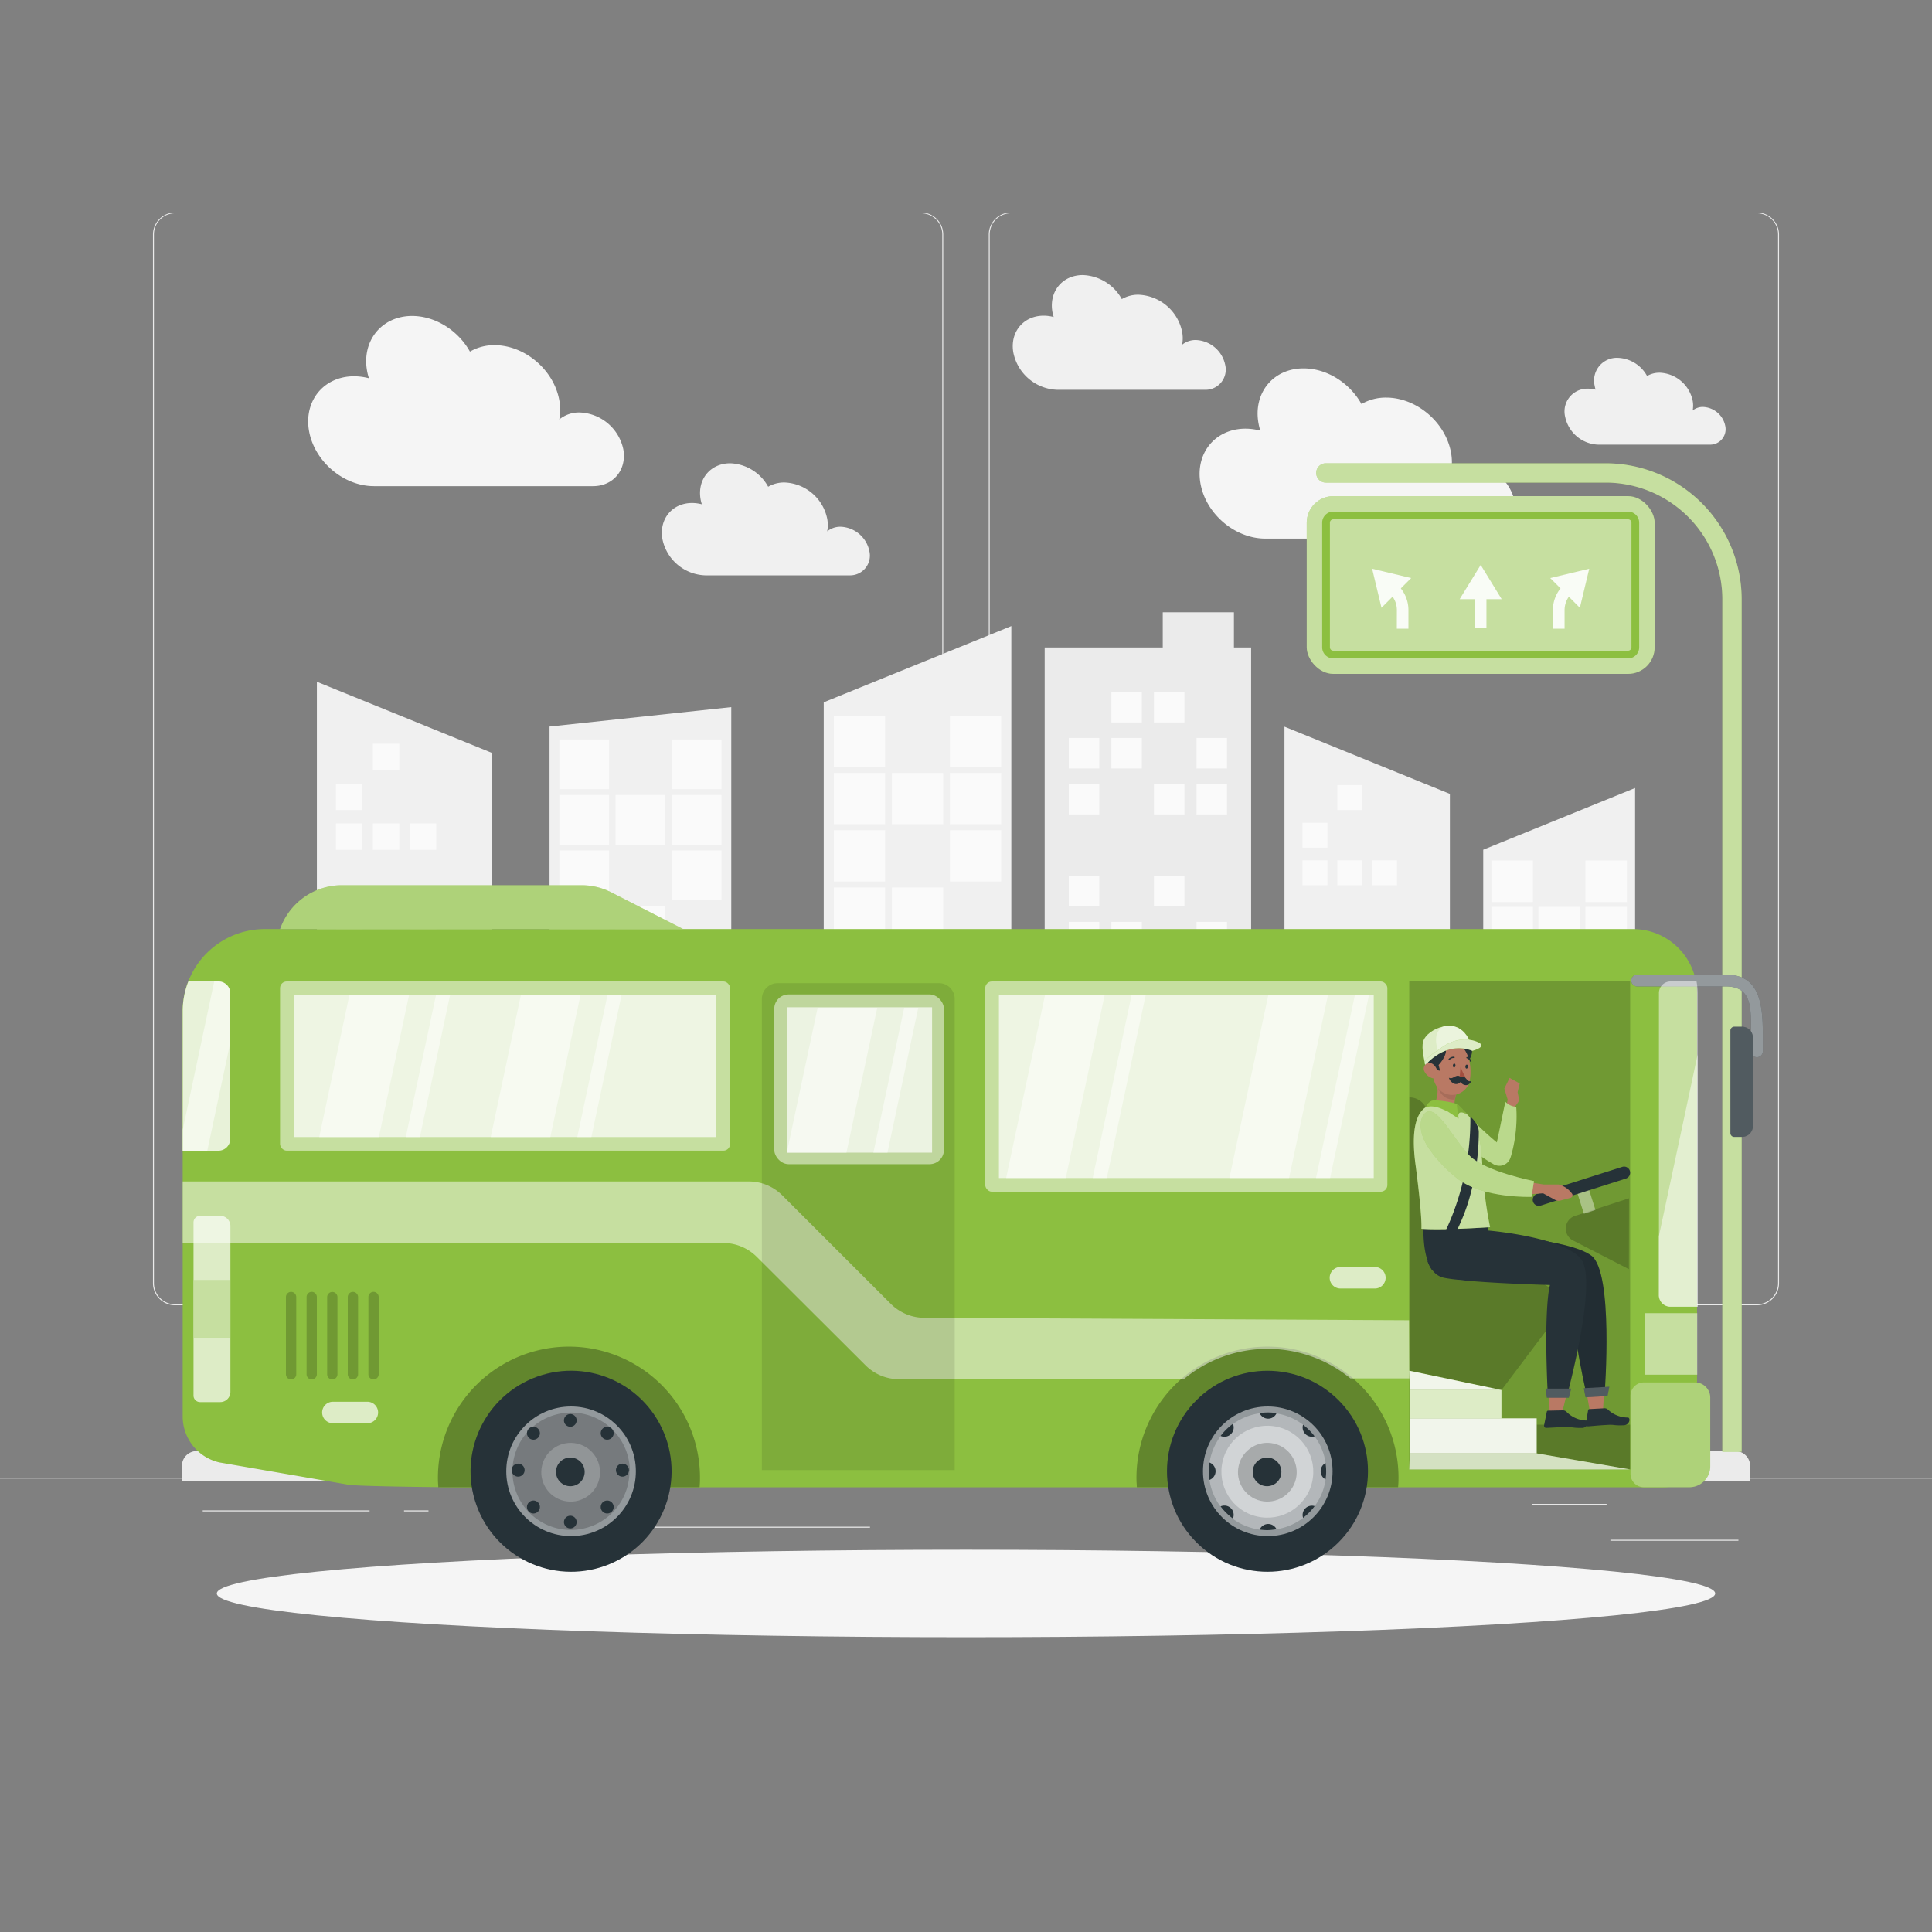 <svg xmlns="http://www.w3.org/2000/svg" viewBox="0 0 500 500"><rect x="0" y="0" width="500" height="500" fill="#808080" stroke="none"/><g id="freepik--background-complete--inject-3"><rect x="416.78" y="398.49" width="33.12" height="0.25" style="fill:#ebebeb"></rect><rect x="322.53" y="401.21" width="8.69" height="0.25" style="fill:#ebebeb"></rect><rect x="396.59" y="389.21" width="19.19" height="0.25" style="fill:#ebebeb"></rect><rect x="52.46" y="390.89" width="43.19" height="0.25" style="fill:#ebebeb"></rect><rect x="104.56" y="390.89" width="6.33" height="0.25" style="fill:#ebebeb"></rect><rect x="131.47" y="395.11" width="93.68" height="0.25" style="fill:#ebebeb"></rect><path d="M238.4,337.8H45.3a5.71,5.71,0,0,1-5.71-5.71V60.66A5.71,5.71,0,0,1,45.3,55H238.4a5.71,5.71,0,0,1,5.71,5.71V332.09A5.71,5.71,0,0,1,238.4,337.8ZM45.3,55.2a5.47,5.47,0,0,0-5.46,5.46V332.09a5.47,5.47,0,0,0,5.46,5.46H238.4a5.47,5.47,0,0,0,5.46-5.46V60.66a5.47,5.47,0,0,0-5.46-5.46Z" style="fill:#ebebeb"></path><path d="M454.7,337.8H261.6a5.71,5.71,0,0,1-5.71-5.71V60.66A5.71,5.71,0,0,1,261.6,55H454.7a5.71,5.71,0,0,1,5.71,5.71V332.09A5.71,5.71,0,0,1,454.7,337.8ZM261.6,55.2a5.47,5.47,0,0,0-5.46,5.46V332.09a5.47,5.47,0,0,0,5.46,5.46H454.7a5.47,5.47,0,0,0,5.46-5.46V60.66a5.47,5.47,0,0,0-5.46-5.46Z" style="fill:#ebebeb"></path><rect y="382.4" width="500" height="0.25" style="fill:#ebebeb"></rect><polygon points="213.18 382.02 261.73 382.02 261.73 162.03 213.18 181.76 213.18 382.02" style="fill:#f0f0f0"></polygon><rect x="245.85" y="185.22" width="13.27" height="13.27" transform="translate(504.96 383.7) rotate(180)" style="fill:#fafafa"></rect><rect x="230.82" y="185.22" width="13.27" height="13.27" transform="translate(474.91 383.7) rotate(180)" style="fill:#f0f0f0"></rect><rect x="215.79" y="185.22" width="13.27" height="13.27" transform="translate(444.86 383.7) rotate(180)" style="fill:#fafafa"></rect><rect x="245.85" y="200.04" width="13.27" height="13.27" transform="translate(504.96 413.35) rotate(180)" style="fill:#fafafa"></rect><rect x="230.82" y="200.04" width="13.27" height="13.27" transform="translate(474.91 413.35) rotate(180)" style="fill:#fafafa"></rect><rect x="215.79" y="200.04" width="13.27" height="13.27" transform="translate(444.86 413.35) rotate(180)" style="fill:#fafafa"></rect><rect x="245.85" y="214.86" width="13.27" height="13.27" transform="translate(504.96 442.99) rotate(180)" style="fill:#fafafa"></rect><rect x="230.82" y="214.86" width="13.27" height="13.27" transform="translate(474.91 442.99) rotate(180)" style="fill:#f0f0f0"></rect><rect x="215.79" y="214.86" width="13.27" height="13.27" transform="translate(444.86 442.99) rotate(180)" style="fill:#fafafa"></rect><rect x="245.85" y="229.68" width="13.27" height="13.27" transform="translate(504.96 472.63) rotate(180)" style="fill:#f0f0f0"></rect><rect x="230.82" y="229.68" width="13.27" height="13.27" transform="translate(474.91 472.63) rotate(180)" style="fill:#fafafa"></rect><rect x="215.79" y="229.68" width="13.27" height="13.27" transform="translate(444.86 472.63) rotate(180)" style="fill:#fafafa"></rect><rect x="245.85" y="244.5" width="13.27" height="13.27" transform="translate(504.96 502.27) rotate(180)" style="fill:#fafafa"></rect><rect x="230.82" y="244.5" width="13.27" height="13.27" transform="translate(474.91 502.27) rotate(180)" style="fill:#fafafa"></rect><rect x="215.79" y="244.5" width="13.27" height="13.27" transform="translate(444.86 502.27) rotate(180)" style="fill:#f0f0f0"></rect><rect x="245.85" y="259.32" width="13.27" height="13.27" transform="translate(504.96 531.91) rotate(180)" style="fill:#fafafa"></rect><rect x="230.82" y="259.32" width="13.27" height="13.27" transform="translate(474.91 531.91) rotate(180)" style="fill:#f0f0f0"></rect><rect x="215.79" y="259.32" width="13.27" height="13.27" transform="translate(444.86 531.91) rotate(180)" style="fill:#fafafa"></rect><rect x="245.85" y="274.14" width="13.27" height="13.27" transform="translate(504.96 561.55) rotate(180)" style="fill:#f0f0f0"></rect><rect x="230.82" y="274.14" width="13.27" height="13.27" transform="translate(474.91 561.55) rotate(180)" style="fill:#f0f0f0"></rect><rect x="215.79" y="274.14" width="13.27" height="13.27" transform="translate(444.86 561.55) rotate(180)" style="fill:#fafafa"></rect><rect x="245.85" y="288.96" width="13.27" height="13.27" transform="translate(504.96 591.19) rotate(180)" style="fill:#fafafa"></rect><rect x="230.82" y="288.96" width="13.27" height="13.27" transform="translate(474.91 591.19) rotate(180)" style="fill:#f0f0f0"></rect><rect x="215.79" y="288.96" width="13.27" height="13.27" transform="translate(444.86 591.19) rotate(180)" style="fill:#fafafa"></rect><rect x="245.85" y="303.78" width="13.27" height="13.27" transform="translate(504.96 620.84) rotate(180)" style="fill:#fafafa"></rect><rect x="230.82" y="303.78" width="13.27" height="13.27" transform="translate(474.91 620.84) rotate(180)" style="fill:#fafafa"></rect><rect x="215.79" y="303.78" width="13.27" height="13.27" transform="translate(444.86 620.84) rotate(180)" style="fill:#fafafa"></rect><rect x="245.85" y="318.6" width="13.27" height="13.27" transform="translate(504.96 650.48) rotate(180)" style="fill:#f0f0f0"></rect><rect x="230.82" y="318.6" width="13.27" height="13.27" transform="translate(474.91 650.48) rotate(180)" style="fill:#fafafa"></rect><rect x="215.79" y="318.6" width="13.27" height="13.27" transform="translate(444.86 650.48) rotate(180)" style="fill:#f0f0f0"></rect><rect x="245.85" y="333.42" width="13.27" height="13.27" transform="translate(504.96 680.12) rotate(180)" style="fill:#fafafa"></rect><rect x="230.82" y="333.42" width="13.27" height="13.27" transform="translate(474.91 680.12) rotate(180)" style="fill:#f0f0f0"></rect><rect x="215.79" y="333.42" width="13.27" height="13.27" transform="translate(444.86 680.12) rotate(180)" style="fill:#fafafa"></rect><rect x="245.85" y="348.25" width="13.27" height="13.27" transform="translate(504.96 709.76) rotate(180)" style="fill:#f0f0f0"></rect><rect x="230.82" y="348.25" width="13.27" height="13.27" transform="translate(474.91 709.76) rotate(180)" style="fill:#fafafa"></rect><rect x="215.79" y="348.25" width="13.27" height="13.27" transform="translate(444.86 709.76) rotate(180)" style="fill:#fafafa"></rect><polygon points="383.86 382.02 423.16 382.02 423.16 203.94 383.86 219.91 383.86 382.02" style="fill:#f0f0f0"></polygon><rect x="410.3" y="222.71" width="10.74" height="10.74" transform="translate(831.34 456.16) rotate(180)" style="fill:#fafafa"></rect><rect x="398.14" y="222.71" width="10.74" height="10.74" transform="translate(807.02 456.16) rotate(180)" style="fill:#f0f0f0"></rect><rect x="385.97" y="222.71" width="10.74" height="10.74" transform="translate(782.69 456.16) rotate(180)" style="fill:#fafafa"></rect><rect x="410.3" y="234.71" width="10.74" height="10.74" transform="translate(831.34 480.16) rotate(180)" style="fill:#fafafa"></rect><rect x="398.14" y="234.71" width="10.74" height="10.74" transform="translate(807.02 480.16) rotate(180)" style="fill:#fafafa"></rect><rect x="385.97" y="234.71" width="10.74" height="10.74" transform="translate(782.69 480.16) rotate(180)" style="fill:#fafafa"></rect><rect x="410.3" y="246.7" width="10.74" height="10.74" transform="translate(831.34 504.15) rotate(180)" style="fill:#fafafa"></rect><rect x="398.14" y="246.7" width="10.74" height="10.74" transform="translate(807.02 504.15) rotate(180)" style="fill:#f0f0f0"></rect><rect x="385.97" y="246.7" width="10.74" height="10.74" transform="translate(782.69 504.15) rotate(180)" style="fill:#fafafa"></rect><rect x="410.3" y="258.7" width="10.74" height="10.74" transform="translate(831.34 528.15) rotate(180)" style="fill:#f0f0f0"></rect><rect x="398.14" y="258.7" width="10.74" height="10.74" transform="translate(807.02 528.15) rotate(180)" style="fill:#fafafa"></rect><rect x="385.97" y="258.7" width="10.74" height="10.74" transform="translate(782.69 528.15) rotate(180)" style="fill:#fafafa"></rect><rect x="410.3" y="270.7" width="10.74" height="10.74" transform="translate(831.34 552.14) rotate(180)" style="fill:#fafafa"></rect><rect x="398.14" y="270.7" width="10.74" height="10.74" transform="translate(807.02 552.14) rotate(180)" style="fill:#fafafa"></rect><rect x="385.97" y="270.7" width="10.74" height="10.74" transform="translate(782.69 552.14) rotate(180)" style="fill:#f0f0f0"></rect><rect x="410.3" y="282.7" width="10.74" height="10.74" transform="translate(831.34 576.13) rotate(180)" style="fill:#fafafa"></rect><rect x="398.14" y="282.7" width="10.74" height="10.74" transform="translate(807.02 576.13) rotate(180)" style="fill:#f0f0f0"></rect><rect x="385.97" y="282.7" width="10.74" height="10.74" transform="translate(782.69 576.13) rotate(180)" style="fill:#fafafa"></rect><rect x="410.3" y="294.69" width="10.74" height="10.74" transform="translate(831.34 600.13) rotate(180)" style="fill:#f0f0f0"></rect><rect x="398.14" y="294.69" width="10.74" height="10.74" transform="translate(807.02 600.13) rotate(180)" style="fill:#f0f0f0"></rect><rect x="385.97" y="294.69" width="10.74" height="10.74" transform="translate(782.69 600.13) rotate(180)" style="fill:#fafafa"></rect><rect x="410.3" y="306.69" width="10.74" height="10.74" transform="translate(831.34 624.12) rotate(180)" style="fill:#fafafa"></rect><rect x="398.14" y="306.69" width="10.74" height="10.74" transform="translate(807.02 624.12) rotate(180)" style="fill:#f0f0f0"></rect><rect x="385.97" y="306.69" width="10.74" height="10.74" transform="translate(782.69 624.12) rotate(180)" style="fill:#fafafa"></rect><rect x="410.3" y="318.69" width="10.74" height="10.74" transform="translate(831.34 648.12) rotate(180)" style="fill:#fafafa"></rect><rect x="398.14" y="318.69" width="10.74" height="10.74" transform="translate(807.02 648.12) rotate(180)" style="fill:#fafafa"></rect><rect x="385.97" y="318.69" width="10.74" height="10.74" transform="translate(782.69 648.12) rotate(180)" style="fill:#fafafa"></rect><rect x="410.3" y="330.69" width="10.74" height="10.74" transform="translate(831.34 672.11) rotate(180)" style="fill:#f0f0f0"></rect><rect x="398.14" y="330.69" width="10.74" height="10.74" transform="translate(807.02 672.11) rotate(180)" style="fill:#fafafa"></rect><rect x="385.97" y="330.69" width="10.74" height="10.74" transform="translate(782.69 672.11) rotate(180)" style="fill:#f0f0f0"></rect><rect x="410.3" y="342.68" width="10.74" height="10.74" transform="translate(831.34 696.11) rotate(180)" style="fill:#fafafa"></rect><rect x="398.14" y="342.68" width="10.74" height="10.74" transform="translate(807.02 696.11) rotate(180)" style="fill:#f0f0f0"></rect><rect x="385.97" y="342.68" width="10.74" height="10.74" transform="translate(782.69 696.11) rotate(180)" style="fill:#fafafa"></rect><rect x="410.3" y="354.68" width="10.74" height="10.74" transform="translate(831.34 720.1) rotate(180)" style="fill:#f0f0f0"></rect><rect x="398.14" y="354.68" width="10.74" height="10.74" transform="translate(807.02 720.1) rotate(180)" style="fill:#fafafa"></rect><rect x="385.97" y="354.68" width="10.74" height="10.74" transform="translate(782.69 720.1) rotate(180)" style="fill:#fafafa"></rect><polygon points="375.23 382.02 332.42 382.02 332.42 188.06 375.23 205.46 375.23 382.02" style="fill:#f0f0f0"></polygon><rect x="346.09" y="203.19" width="6.45" height="6.45" style="fill:#fafafa"></rect><rect x="337.08" y="212.93" width="6.45" height="6.45" style="fill:#fafafa"></rect><rect x="337.08" y="222.66" width="6.45" height="6.45" style="fill:#fafafa"></rect><rect x="346.09" y="222.66" width="6.45" height="6.45" style="fill:#fafafa"></rect><rect x="355.1" y="222.66" width="6.45" height="6.45" style="fill:#fafafa"></rect><rect x="337.08" y="242.12" width="6.45" height="6.45" style="fill:#fafafa"></rect><rect x="355.1" y="242.12" width="6.45" height="6.45" style="fill:#fafafa"></rect><rect x="346.09" y="251.86" width="6.45" height="6.45" style="fill:#fafafa"></rect><rect x="337.08" y="261.59" width="6.45" height="6.45" style="fill:#fafafa"></rect><rect x="355.1" y="261.59" width="6.45" height="6.45" style="fill:#fafafa"></rect><rect x="364.12" y="261.59" width="6.45" height="6.45" style="fill:#fafafa"></rect><rect x="346.09" y="271.32" width="6.45" height="6.45" style="fill:#fafafa"></rect><rect x="337.08" y="281.05" width="6.45" height="6.45" style="fill:#fafafa"></rect><rect x="346.09" y="281.05" width="6.45" height="6.45" style="fill:#fafafa"></rect><rect x="364.12" y="281.05" width="6.45" height="6.45" style="fill:#fafafa"></rect><rect x="337.08" y="290.59" width="6.45" height="6.45" transform="translate(4.25 -4.85) rotate(0.82)" style="fill:#fafafa"></rect><rect x="355.1" y="290.85" width="6.45" height="6.45" transform="translate(4.25 -5.1) rotate(0.82)" style="fill:#fafafa"></rect><rect x="364.12" y="290.98" width="6.45" height="6.45" transform="translate(4.25 -5.23) rotate(0.82)" style="fill:#fafafa"></rect><rect x="346.09" y="300.52" width="6.45" height="6.45" style="fill:#fafafa"></rect><rect x="364.12" y="309.36" width="6.45" height="6.45" transform="translate(734.69 625.18) rotate(180)" style="fill:#fafafa"></rect><rect x="346.09" y="309.36" width="6.45" height="6.45" transform="translate(698.64 625.18) rotate(180)" style="fill:#fafafa"></rect><rect x="337.08" y="309.36" width="6.45" height="6.45" transform="translate(680.61 625.18) rotate(180)" style="fill:#fafafa"></rect><rect x="355.11" y="319.09" width="6.45" height="6.45" transform="translate(716.66 644.64) rotate(180)" style="fill:#fafafa"></rect><rect x="364.12" y="328.83" width="6.45" height="6.45" transform="translate(734.69 664.11) rotate(180)" style="fill:#fafafa"></rect><rect x="355.11" y="328.83" width="6.45" height="6.45" transform="translate(716.66 664.11) rotate(180)" style="fill:#fafafa"></rect><rect x="337.08" y="328.83" width="6.45" height="6.45" transform="translate(680.61 664.11) rotate(180)" style="fill:#fafafa"></rect><rect x="364.12" y="338.37" width="6.45" height="6.45" transform="translate(739.54 677.88) rotate(179.18)" style="fill:#fafafa"></rect><rect x="346.09" y="338.62" width="6.45" height="6.45" transform="translate(703.51 678.65) rotate(179.18)" style="fill:#fafafa"></rect><rect x="337.08" y="338.75" width="6.45" height="6.45" transform="translate(685.48 679.05) rotate(179.18)" style="fill:#fafafa"></rect><rect x="355.11" y="348.29" width="6.45" height="6.45" transform="translate(716.66 703.04) rotate(180)" style="fill:#fafafa"></rect><polygon points="319.34 167.57 319.34 158.46 300.92 158.46 300.92 167.57 270.36 167.57 270.36 382.02 323.79 382.02 323.79 167.57 319.34 167.57" style="fill:#ebebeb"></polygon><rect x="287.62" y="179.08" width="7.89" height="7.89" style="fill:#fafafa"></rect><rect x="298.64" y="179.08" width="7.89" height="7.89" style="fill:#fafafa"></rect><rect x="276.6" y="190.99" width="7.89" height="7.89" style="fill:#fafafa"></rect><rect x="287.62" y="190.99" width="7.89" height="7.89" style="fill:#fafafa"></rect><rect x="309.66" y="190.99" width="7.89" height="7.89" style="fill:#fafafa"></rect><rect x="276.6" y="202.89" width="7.89" height="7.89" style="fill:#fafafa"></rect><rect x="298.64" y="202.89" width="7.89" height="7.89" style="fill:#fafafa"></rect><rect x="309.66" y="202.89" width="7.89" height="7.89" style="fill:#fafafa"></rect><rect x="276.6" y="226.69" width="7.89" height="7.89" style="fill:#fafafa"></rect><rect x="298.64" y="226.69" width="7.89" height="7.89" style="fill:#fafafa"></rect><rect x="276.6" y="238.59" width="7.89" height="7.89" style="fill:#fafafa"></rect><rect x="287.62" y="238.59" width="7.89" height="7.89" style="fill:#fafafa"></rect><rect x="309.66" y="238.59" width="7.89" height="7.89" style="fill:#fafafa"></rect><rect x="276.6" y="298.02" width="7.89" height="7.89" style="fill:#fafafa"></rect><rect x="287.62" y="298.02" width="7.89" height="7.89" style="fill:#fafafa"></rect><rect x="309.66" y="298.02" width="7.89" height="7.89" style="fill:#fafafa"></rect><rect x="276.6" y="309.92" width="7.89" height="7.89" style="fill:#fafafa"></rect><rect x="298.64" y="309.92" width="7.89" height="7.89" style="fill:#fafafa"></rect><rect x="309.66" y="309.92" width="7.89" height="7.89" style="fill:#fafafa"></rect><rect x="276.6" y="333.73" width="7.89" height="7.89" style="fill:#fafafa"></rect><rect x="298.64" y="333.73" width="7.89" height="7.89" style="fill:#fafafa"></rect><rect x="276.6" y="345.63" width="7.89" height="7.89" style="fill:#fafafa"></rect><rect x="287.62" y="345.63" width="7.89" height="7.89" style="fill:#fafafa"></rect><rect x="309.66" y="345.63" width="7.89" height="7.89" style="fill:#fafafa"></rect><rect x="309.66" y="250.49" width="7.89" height="7.89" style="fill:#fafafa"></rect><rect x="276.6" y="262.4" width="7.89" height="7.89" style="fill:#fafafa"></rect><rect x="287.62" y="262.4" width="7.89" height="7.89" style="fill:#fafafa"></rect><rect x="298.64" y="274.38" width="7.89" height="7.89" transform="translate(4.02 -4.31) rotate(0.82)" style="fill:#fafafa"></rect><rect x="309.66" y="274.54" width="7.89" height="7.89" transform="translate(4.02 -4.46) rotate(0.82)" style="fill:#fafafa"></rect><rect x="276.6" y="286.2" width="7.89" height="7.89" style="fill:#fafafa"></rect><polygon points="142.22 382.02 189.25 382.02 189.25 183 142.22 188.03 142.22 382.02" style="fill:#f0f0f0"></polygon><rect x="173.86" y="191.39" width="12.85" height="12.85" transform="translate(360.58 395.63) rotate(180)" style="fill:#fafafa"></rect><rect x="159.31" y="191.39" width="12.85" height="12.85" transform="translate(331.47 395.63) rotate(180)" style="fill:#f0f0f0"></rect><rect x="144.75" y="191.39" width="12.85" height="12.85" transform="translate(302.36 395.63) rotate(180)" style="fill:#fafafa"></rect><rect x="173.86" y="205.74" width="12.85" height="12.85" transform="translate(360.58 424.34) rotate(180)" style="fill:#fafafa"></rect><rect x="159.31" y="205.74" width="12.85" height="12.85" transform="translate(331.47 424.34) rotate(180)" style="fill:#fafafa"></rect><rect x="144.75" y="205.74" width="12.85" height="12.85" transform="translate(302.36 424.34) rotate(180)" style="fill:#fafafa"></rect><rect x="173.86" y="220.1" width="12.85" height="12.85" transform="translate(360.58 453.05) rotate(180)" style="fill:#fafafa"></rect><rect x="159.31" y="220.1" width="12.85" height="12.85" transform="translate(331.47 453.05) rotate(180)" style="fill:#f0f0f0"></rect><rect x="144.75" y="220.1" width="12.85" height="12.85" transform="translate(302.36 453.05) rotate(180)" style="fill:#fafafa"></rect><rect x="173.86" y="234.45" width="12.85" height="12.85" transform="translate(360.58 481.76) rotate(180)" style="fill:#f0f0f0"></rect><rect x="159.31" y="234.45" width="12.85" height="12.85" transform="translate(331.47 481.76) rotate(180)" style="fill:#fafafa"></rect><rect x="144.75" y="234.45" width="12.85" height="12.85" transform="translate(302.36 481.76) rotate(180)" style="fill:#fafafa"></rect><rect x="173.86" y="248.81" width="12.85" height="12.85" transform="translate(360.58 510.48) rotate(180)" style="fill:#fafafa"></rect><rect x="159.31" y="248.81" width="12.85" height="12.85" transform="translate(331.47 510.48) rotate(180)" style="fill:#fafafa"></rect><rect x="144.75" y="248.81" width="12.85" height="12.85" transform="translate(302.36 510.48) rotate(180)" style="fill:#f0f0f0"></rect><rect x="173.86" y="263.17" width="12.85" height="12.85" transform="translate(360.58 539.19) rotate(180)" style="fill:#fafafa"></rect><rect x="159.31" y="263.17" width="12.85" height="12.85" transform="translate(331.47 539.19) rotate(180)" style="fill:#f0f0f0"></rect><rect x="144.75" y="263.17" width="12.85" height="12.85" transform="translate(302.36 539.19) rotate(180)" style="fill:#fafafa"></rect><rect x="173.86" y="277.52" width="12.85" height="12.85" transform="translate(360.58 567.9) rotate(180)" style="fill:#f0f0f0"></rect><rect x="159.31" y="277.52" width="12.85" height="12.85" transform="translate(331.47 567.9) rotate(180)" style="fill:#f0f0f0"></rect><rect x="144.75" y="277.52" width="12.85" height="12.85" transform="translate(302.36 567.9) rotate(180)" style="fill:#fafafa"></rect><rect x="173.86" y="291.88" width="12.85" height="12.85" transform="translate(360.58 596.61) rotate(180)" style="fill:#fafafa"></rect><rect x="159.31" y="291.88" width="12.85" height="12.85" transform="translate(331.47 596.61) rotate(180)" style="fill:#f0f0f0"></rect><rect x="144.75" y="291.88" width="12.85" height="12.85" transform="translate(302.36 596.61) rotate(180)" style="fill:#fafafa"></rect><rect x="173.86" y="306.24" width="12.85" height="12.85" transform="translate(360.58 625.32) rotate(180)" style="fill:#fafafa"></rect><rect x="159.31" y="306.24" width="12.85" height="12.85" transform="translate(331.47 625.32) rotate(180)" style="fill:#fafafa"></rect><rect x="144.75" y="306.24" width="12.85" height="12.85" transform="translate(302.36 625.32) rotate(180)" style="fill:#fafafa"></rect><rect x="173.86" y="320.59" width="12.85" height="12.85" transform="translate(360.58 654.04) rotate(180)" style="fill:#f0f0f0"></rect><rect x="159.31" y="320.59" width="12.85" height="12.85" transform="translate(331.47 654.04) rotate(180)" style="fill:#fafafa"></rect><rect x="144.75" y="320.59" width="12.85" height="12.85" transform="translate(302.36 654.04) rotate(180)" style="fill:#f0f0f0"></rect><rect x="173.86" y="334.95" width="12.85" height="12.85" transform="translate(360.58 682.75) rotate(180)" style="fill:#fafafa"></rect><rect x="159.31" y="334.95" width="12.85" height="12.85" transform="translate(331.47 682.75) rotate(180)" style="fill:#f0f0f0"></rect><rect x="144.75" y="334.95" width="12.85" height="12.85" transform="translate(302.36 682.75) rotate(180)" style="fill:#fafafa"></rect><rect x="173.86" y="349.3" width="12.85" height="12.85" transform="translate(360.58 711.46) rotate(180)" style="fill:#f0f0f0"></rect><rect x="159.31" y="349.3" width="12.85" height="12.85" transform="translate(331.47 711.46) rotate(180)" style="fill:#fafafa"></rect><rect x="144.75" y="349.3" width="12.85" height="12.85" transform="translate(302.36 711.46) rotate(180)" style="fill:#fafafa"></rect><polygon points="127.38 382.02 82.01 382.02 82.01 176.44 127.38 194.88 127.38 382.02" style="fill:#f0f0f0"></polygon><rect x="96.5" y="192.48" width="6.84" height="6.84" style="fill:#fafafa"></rect><rect x="86.95" y="202.8" width="6.84" height="6.84" style="fill:#fafafa"></rect><rect x="86.95" y="213.11" width="6.84" height="6.84" style="fill:#fafafa"></rect><rect x="96.5" y="213.11" width="6.84" height="6.84" style="fill:#fafafa"></rect><rect x="106.05" y="213.11" width="6.84" height="6.84" style="fill:#fafafa"></rect><rect x="86.95" y="233.74" width="6.84" height="6.84" style="fill:#fafafa"></rect><rect x="106.05" y="233.74" width="6.84" height="6.84" style="fill:#fafafa"></rect><rect x="96.5" y="244.06" width="6.84" height="6.84" style="fill:#fafafa"></rect><rect x="86.95" y="254.37" width="6.84" height="6.84" style="fill:#fafafa"></rect><rect x="106.05" y="254.37" width="6.84" height="6.84" style="fill:#fafafa"></rect><rect x="115.6" y="254.37" width="6.84" height="6.84" style="fill:#fafafa"></rect><rect x="96.5" y="264.69" width="6.84" height="6.84" style="fill:#fafafa"></rect><rect x="86.95" y="275" width="6.84" height="6.84" style="fill:#fafafa"></rect><rect x="96.5" y="275" width="6.84" height="6.84" style="fill:#fafafa"></rect><rect x="115.6" y="275" width="6.84" height="6.84" style="fill:#fafafa"></rect><rect x="86.95" y="285.11" width="6.84" height="6.84" transform="translate(4.15 -1.27) rotate(0.82)" style="fill:#fafafa"></rect><rect x="106.05" y="285.39" width="6.84" height="6.84" transform="translate(4.15 -1.54) rotate(0.82)" style="fill:#fafafa"></rect><rect x="115.6" y="285.53" width="6.84" height="6.84" transform="translate(4.16 -1.68) rotate(0.82)" style="fill:#fafafa"></rect><rect x="96.5" y="295.64" width="6.84" height="6.84" style="fill:#fafafa"></rect><rect x="115.6" y="305.01" width="6.84" height="6.84" transform="translate(238.05 616.86) rotate(180)" style="fill:#fafafa"></rect><rect x="96.5" y="305.01" width="6.84" height="6.84" transform="translate(199.84 616.86) rotate(180)" style="fill:#fafafa"></rect><rect x="86.95" y="305.01" width="6.84" height="6.84" transform="translate(180.73 616.86) rotate(180)" style="fill:#fafafa"></rect><rect x="106.05" y="315.33" width="6.84" height="6.84" transform="translate(218.94 637.49) rotate(180)" style="fill:#fafafa"></rect><rect x="115.6" y="325.64" width="6.84" height="6.84" transform="translate(238.05 658.12) rotate(180)" style="fill:#fafafa"></rect><rect x="106.05" y="325.64" width="6.84" height="6.84" transform="translate(218.94 658.12) rotate(180)" style="fill:#fafafa"></rect><rect x="86.95" y="325.64" width="6.84" height="6.84" transform="translate(180.73 658.12) rotate(180)" style="fill:#fafafa"></rect><rect x="115.6" y="335.75" width="6.84" height="6.84" transform="translate(242.9 676.6) rotate(179.18)" style="fill:#fafafa"></rect><rect x="96.5" y="336.02" width="6.84" height="6.84" transform="translate(204.7 677.42) rotate(179.18)" style="fill:#fafafa"></rect><rect x="86.95" y="336.16" width="6.84" height="6.84" transform="translate(185.59 677.83) rotate(179.18)" style="fill:#fafafa"></rect><rect x="106.05" y="346.27" width="6.84" height="6.84" transform="translate(218.94 699.38) rotate(180)" style="fill:#fafafa"></rect><path d="M50.92,375.53H88.86a3.85,3.85,0,0,1,3.85,3.85v3.82a0,0,0,0,1,0,0H47.08a0,0,0,0,1,0,0v-3.82A3.85,3.85,0,0,1,50.92,375.53Z" style="fill:#ebebeb"></path><path d="M95.95,375.53h37.94a3.85,3.85,0,0,1,3.85,3.85v3.82a0,0,0,0,1,0,0H92.1a0,0,0,0,1,0,0v-3.82A3.85,3.85,0,0,1,95.95,375.53Z" style="fill:#f5f5f5"></path><path d="M141,375.53h37.94a3.85,3.85,0,0,1,3.85,3.85v3.82a0,0,0,0,1,0,0H137.13a0,0,0,0,1,0,0v-3.82A3.85,3.85,0,0,1,141,375.53Z" style="fill:#ebebeb"></path><path d="M186,375.53h37.94a3.85,3.85,0,0,1,3.85,3.85v3.82a0,0,0,0,1,0,0H182.16a0,0,0,0,1,0,0v-3.82A3.85,3.85,0,0,1,186,375.53Z" style="fill:#f5f5f5"></path><path d="M231,375.53H269a3.85,3.85,0,0,1,3.85,3.85v3.82a0,0,0,0,1,0,0H227.18a0,0,0,0,1,0,0v-3.82A3.85,3.85,0,0,1,231,375.53Z" style="fill:#ebebeb"></path><path d="M276.06,375.53H314a3.85,3.85,0,0,1,3.85,3.85v3.82a0,0,0,0,1,0,0H272.21a0,0,0,0,1,0,0v-3.82A3.85,3.85,0,0,1,276.06,375.53Z" style="fill:#f5f5f5"></path><path d="M321.08,375.53H359a3.85,3.85,0,0,1,3.85,3.85v3.82a0,0,0,0,1,0,0H317.24a0,0,0,0,1,0,0v-3.82A3.85,3.85,0,0,1,321.08,375.53Z" style="fill:#ebebeb"></path><path d="M366.11,375.53h37.94a3.85,3.85,0,0,1,3.85,3.85v3.82a0,0,0,0,1,0,0H362.26a0,0,0,0,1,0,0v-3.82A3.85,3.85,0,0,1,366.11,375.53Z" style="fill:#f5f5f5"></path><path d="M411.14,375.53h37.94a3.85,3.85,0,0,1,3.85,3.85v3.82a0,0,0,0,1,0,0H407.29a0,0,0,0,1,0,0v-3.82A3.85,3.85,0,0,1,411.14,375.53Z" style="fill:#ebebeb"></path><path d="M217.54,136.32a5.39,5.39,0,0,0-3.46,1.19,8.75,8.75,0,0,0,0-3.27A11.72,11.72,0,0,0,203,124.87a8.21,8.21,0,0,0-4.2,1.1A11.69,11.69,0,0,0,189,119.9c-5.18,0-8.61,4.19-7.68,9.36a10.4,10.4,0,0,0,.32,1.25,10.26,10.26,0,0,0-2.52-.34c-5.18,0-8.61,4.2-7.68,9.37a11.71,11.71,0,0,0,11.06,9.36h37.33a5.12,5.12,0,0,0,5.16-6.29A7.89,7.89,0,0,0,217.54,136.32Z" style="fill:#f0f0f0"></path><path d="M150,106.75a8.09,8.09,0,0,0-5.26,1.81,13.58,13.58,0,0,0,0-5c-1.42-7.86-8.94-14.23-16.79-14.23A12.47,12.47,0,0,0,121.62,91c-3-5.39-8.87-9.23-15-9.23C98.8,81.8,93.58,88.17,95,96a13.77,13.77,0,0,0,.48,1.89,15.49,15.49,0,0,0-3.83-.51c-7.86,0-13.08,6.37-11.66,14.22s8.94,14.22,16.79,14.22h56.7c5.27,0,8.78-4.27,7.83-9.55A12,12,0,0,0,150,106.75Z" style="fill:#f5f5f5"></path><path d="M380.78,120.31a8.09,8.09,0,0,0-5.26,1.81,13.64,13.64,0,0,0,0-5c-1.42-7.85-8.94-14.22-16.79-14.22a12.47,12.47,0,0,0-6.38,1.67c-3-5.39-8.87-9.23-15-9.23-7.85,0-13.07,6.37-11.65,14.22a13.55,13.55,0,0,0,.48,1.9,15,15,0,0,0-3.83-.52c-7.86,0-13.08,6.37-11.66,14.23s8.93,14.22,16.79,14.22h56.7c5.27,0,8.78-4.28,7.82-9.55A11.94,11.94,0,0,0,380.78,120.31Z" style="fill:#f5f5f5"></path><path d="M440.73,105.32a4.09,4.09,0,0,0-2.67.92,6.72,6.72,0,0,0,0-2.53,9.06,9.06,0,0,0-8.55-7.25,6.37,6.37,0,0,0-3.25.85,9,9,0,0,0-7.62-4.7,5.88,5.88,0,0,0-5.94,7.24,8.08,8.08,0,0,0,.24,1,7.57,7.57,0,0,0-1.95-.26,5.89,5.89,0,0,0-5.94,7.24,9.06,9.06,0,0,0,8.56,7.25h28.88a4,4,0,0,0,4-4.87A6.1,6.1,0,0,0,440.73,105.32Z" style="fill:#f0f0f0"></path><path d="M309.48,88a5.5,5.5,0,0,0-3.55,1.22,8.76,8.76,0,0,0,0-3.35,12,12,0,0,0-11.31-9.59,8.34,8.34,0,0,0-4.3,1.13,12,12,0,0,0-10.09-6.22c-5.3,0-8.81,4.29-7.86,9.58a9.24,9.24,0,0,0,.33,1.28,10.3,10.3,0,0,0-2.59-.35c-5.29,0-8.81,4.3-7.85,9.59a12,12,0,0,0,11.31,9.59H311.8a5.23,5.23,0,0,0,5.28-6.44A8.07,8.07,0,0,0,309.48,88Z" style="fill:#f0f0f0"></path></g><g id="freepik--Shadow--inject-3"><ellipse id="freepik--path--inject-3" cx="250" cy="412.39" rx="193.89" ry="11.32" style="fill:#f5f5f5"></ellipse></g><g id="freepik--Sign--inject-3"><path d="M445.74,375.72h5V155.12a35.21,35.21,0,0,0-35.21-35.22h-72.4a2.5,2.5,0,0,0-2.5,2.5h0a2.5,2.5,0,0,0,2.5,2.5h72.4a30.22,30.22,0,0,1,30.21,30.22Z" style="fill:#8CBF40"></path><g style="opacity:0.5"><path d="M445.74,375.72h5V155.12a35.21,35.21,0,0,0-35.21-35.22h-72.4a2.5,2.5,0,0,0-2.5,2.5h0a2.5,2.5,0,0,0,2.5,2.5h72.4a30.22,30.22,0,0,1,30.21,30.22Z" style="fill:#fff"></path></g><rect x="338.18" y="128.4" width="90.04" height="46" rx="6.88" transform="translate(766.4 302.8) rotate(180)" style="fill:#8CBF40"></rect><rect x="338.18" y="128.4" width="90.04" height="46" rx="6.88" transform="translate(766.4 302.8) rotate(180)" style="fill:#fff;opacity:0.5"></rect><path d="M342.18,167.52V135.28a2.88,2.88,0,0,1,2.87-2.88h76.3a2.88,2.88,0,0,1,2.87,2.88v32.24a2.88,2.88,0,0,1-2.87,2.88h-76.3A2.88,2.88,0,0,1,342.18,167.52Zm2.87-33.12a.87.87,0,0,0-.87.88v32.24a.87.87,0,0,0,.87.88h76.3a.87.87,0,0,0,.87-.88V135.28a.87.87,0,0,0-.87-.88Z" style="fill:#8CBF40"></path><g style="opacity:0.9"><path d="M401.91,162.7h3v-4.79a6,6,0,0,1,1.76-4.25l3.48-3.48L408,148.07l-3.48,3.48a8.92,8.92,0,0,0-2.63,6.36Z" style="fill:#fff"></path><polygon points="408.87 157.29 411.29 147.19 401.19 149.6 408.87 157.29" style="fill:#fff"></polygon><path d="M361.5,162.7h3v-4.79a8.92,8.92,0,0,0-2.63-6.36l-3.48-3.48-2.11,2.11,3.47,3.48a5.93,5.93,0,0,1,1.76,4.25Z" style="fill:#fff"></path><polygon points="357.53 157.29 355.11 147.19 365.21 149.6 357.53 157.29" style="fill:#fff"></polygon></g><g style="opacity:0.9"><polygon points="388.63 155.06 383.2 146.21 377.76 155.06 388.63 155.06" style="fill:#fff"></polygon><rect x="381.7" y="150.63" width="2.99" height="11.96" style="fill:#fff"></rect></g></g><g id="freepik--Character--inject-3"><path d="M430.54,384.9H116.74c-2,0-24.65-.23-26.58-.66l-33.37-5.76a12.21,12.21,0,0,1-9.51-11.91V261.7a21.26,21.26,0,0,1,21.27-21.26H422.6A16.6,16.6,0,0,1,439.19,257V376.25A8.65,8.65,0,0,1,430.54,384.9Z" style="fill:#8CBF40"></path><g style="opacity:0.5"><rect x="425.75" y="339.85" width="13.5" height="15.92" style="fill:#fff"></rect></g><path d="M59.59,294.74V257.05A3.06,3.06,0,0,0,56.54,254h-7.8a21.17,21.17,0,0,0-1.46,7.7v36.1h9.26A3.06,3.06,0,0,0,59.59,294.74Z" style="fill:#8CBF40"></path><path d="M59.59,294.74V257.05A3.06,3.06,0,0,0,56.54,254h-7.8a21.17,21.17,0,0,0-1.46,7.7v36.1h9.26A3.06,3.06,0,0,0,59.59,294.74Z" style="fill:#fff;opacity:0.8"></path><path d="M425.44,357.77h13.23a3.94,3.94,0,0,1,3.94,3.94v17.77a5.41,5.41,0,0,1-5.41,5.41H425.44a3.47,3.47,0,0,1-3.47-3.47V361.24A3.47,3.47,0,0,1,425.44,357.77Z" style="fill:#8CBF40"></path><path d="M425.44,357.77h13.23a3.94,3.94,0,0,1,3.94,3.94v17.77a5.41,5.41,0,0,1-5.41,5.41H425.44a3.47,3.47,0,0,1-3.47-3.47V361.24A3.47,3.47,0,0,1,425.44,357.77Z" style="fill:#fff;opacity:0.3"></path><path d="M181.34,383a33.91,33.91,0,0,0-67.82,0c0,.63.07,1.26.1,1.89h67.62C181.27,384.27,181.34,383.64,181.34,383Z" style="fill:#8CBF40"></path><path d="M361.93,383a33.91,33.91,0,1,0-67.81,0c0,.63.06,1.26.09,1.89h67.62C361.87,384.27,361.93,383.64,361.93,383Z" style="fill:#8CBF40"></path><g style="opacity:0.3"><path d="M181.15,383a33.91,33.91,0,1,0-67.81,0c0,.63.06,1.26.1,1.89h67.62C181.09,384.27,181.15,383.64,181.15,383Z"></path><path d="M361.93,383c0,.63-.06,1.26-.1,1.89H294.21c0-.63-.09-1.26-.09-1.89a33.91,33.91,0,1,1,67.81,0Z"></path></g><path d="M51.77,314.66H57a2.63,2.63,0,0,1,2.63,2.63v42.94A2.63,2.63,0,0,1,57,362.86H51.77a1.69,1.69,0,0,1-1.69-1.69V316.35A1.69,1.69,0,0,1,51.77,314.66Z" style="fill:#8CBF40"></path><path d="M51.77,314.66H57a2.63,2.63,0,0,1,2.63,2.63v42.94A2.63,2.63,0,0,1,57,362.86H51.77a1.69,1.69,0,0,1-1.69-1.69V316.35A1.69,1.69,0,0,1,51.77,314.66Z" style="fill:#fff;opacity:0.7"></path><rect x="50.08" y="331.33" width="9.51" height="14.86" style="fill:#8CBF40"></rect><rect x="50.08" y="331.33" width="9.51" height="14.86" style="fill:#fff;opacity:0.5"></rect><path d="M176.81,240.44l-18.61-9.5a17,17,0,0,0-7.71-1.85h-62a16.94,16.94,0,0,0-16,11.35Z" style="fill:#8CBF40"></path><path d="M176.81,240.44l-18.61-9.5a17,17,0,0,0-7.71-1.85h-62a16.94,16.94,0,0,0-16,11.35Z" style="fill:#fff;opacity:0.3"></path><path d="M454.69,273.6h0a1.53,1.53,0,0,1-1.53-1.53v-4.3c0-6.89.34-12.48-6.56-12.48H423.69a1.54,1.54,0,0,1-1.53-1.53h0a1.54,1.54,0,0,1,1.53-1.53H446.6c8.58,0,9.62,7,9.62,15.54v4.3A1.53,1.53,0,0,1,454.69,273.6Z" style="fill:#263238"></path><g style="opacity:0.5"><path d="M454.69,273.6h0a1.53,1.53,0,0,1-1.53-1.53v-4.3c0-6.89.34-12.48-6.56-12.48H423.69a1.54,1.54,0,0,1-1.53-1.53h0a1.54,1.54,0,0,1,1.53-1.53H446.6c8.58,0,9.62,7,9.62,15.54v4.3A1.53,1.53,0,0,1,454.69,273.6Z" style="fill:#fff"></path></g><path d="M448.83,265.71h2a2.82,2.82,0,0,1,2.82,2.82v22.88a2.82,2.82,0,0,1-2.82,2.82h-2a1,1,0,0,1-1-1V266.72A1,1,0,0,1,448.83,265.71Z" style="fill:#263238"></path><path d="M448.83,265.71h2a2.82,2.82,0,0,1,2.82,2.82v22.88a2.82,2.82,0,0,1-2.82,2.82h-2a1,1,0,0,1-1-1V266.72A1,1,0,0,1,448.83,265.71Z" style="fill:#fff;opacity:0.2"></path><rect x="254.98" y="254" width="104.07" height="54.41" rx="1.72" style="fill:#fff;opacity:0.5"></rect><rect x="258.52" y="257.54" width="97" height="47.33" style="fill:#fff;opacity:0.7"></rect><g style="opacity:0.5"><polygon points="275.82 304.87 285.88 257.54 270.45 257.54 260.39 304.87 275.82 304.87" style="fill:#fff"></polygon><polygon points="296.5 257.54 292.85 257.54 282.79 304.87 286.44 304.87 296.5 257.54" style="fill:#fff"></polygon><polygon points="343.67 257.54 328.23 257.54 318.17 304.87 333.61 304.87 343.67 257.54" style="fill:#fff"></polygon><polygon points="354.29 257.54 350.64 257.54 340.58 304.87 344.23 304.87 354.29 257.54" style="fill:#fff"></polygon></g><path d="M432.35,338.18h7V257a16.93,16.93,0,0,0-.29-3h-6.68a3,3,0,0,0-3.05,3.05v78.08A3,3,0,0,0,432.35,338.18Z" style="fill:#fff;opacity:0.5"></path><path d="M432.35,338.18h7v-65.3L429.3,320v15.1A3,3,0,0,0,432.35,338.18Z" style="fill:#fff;opacity:0.5"></path><path d="M59.59,269.88V257.05A3.06,3.06,0,0,0,56.54,254h-1.1l-8.16,38.41v5.39h6.37Z" style="fill:#fff;opacity:0.5"></path><circle cx="147.79" cy="380.76" r="26.01" transform="translate(-134.46 85.54) rotate(-22.5)" style="fill:#263238"></circle><circle cx="147.79" cy="380.77" r="16.77" style="fill:#fff;opacity:0.5"></circle><path d="M162.9,380.76a14.66,14.66,0,0,1-.15,2.11,15.06,15.06,0,0,1-2.82,6.91,14.75,14.75,0,0,1-3,3.05,15,15,0,0,1-6.86,2.93,14.06,14.06,0,0,1-2.35.19,15.31,15.31,0,0,1-2-.14,15,15,0,0,1-6.91-2.78,14.66,14.66,0,0,1-3.19-3.15,15.25,15.25,0,0,1-3-9.12,15.32,15.32,0,0,1,.17-2.26,15.19,15.19,0,0,1,30.21,2.26Z" style="opacity:0.2"></path><circle cx="147.68" cy="381.03" r="7.6" transform="translate(-257.08 437.22) rotate(-76.72)" style="fill:#fff;opacity:0.2"></circle><circle cx="147.6" cy="380.92" r="3.71" style="fill:#263238"></circle><path d="M149.23,367.6a1.64,1.64,0,1,1-1.64-1.64A1.63,1.63,0,0,1,149.23,367.6Z" style="fill:#263238"></path><path d="M149.23,393.91a1.64,1.64,0,1,1-1.64-1.64A1.63,1.63,0,0,1,149.23,393.91Z" style="fill:#263238"></path><circle cx="138.05" cy="370.92" r="1.68" style="fill:#263238"></circle><circle cx="157.14" cy="390.01" r="1.68" style="fill:#263238"></circle><path d="M134.09,378.79a1.68,1.68,0,1,1-1.68,1.68A1.69,1.69,0,0,1,134.09,378.79Z" style="fill:#263238"></path><path d="M161.09,378.79a1.68,1.68,0,1,1-1.68,1.68A1.68,1.68,0,0,1,161.09,378.79Z" style="fill:#263238"></path><circle cx="138.05" cy="390.01" r="1.68" style="fill:#263238"></circle><circle cx="157.14" cy="370.92" r="1.68" style="fill:#263238"></circle><circle cx="328.02" cy="380.76" r="26.01" transform="translate(-173.16 343.47) rotate(-45)" style="fill:#263238"></circle><rect x="72.48" y="254" width="116.46" height="43.79" rx="1.72" style="fill:#fff;opacity:0.5"></rect><rect x="76.02" y="257.54" width="109.38" height="36.72" style="fill:#fff;opacity:0.7"></rect><g style="opacity:0.5"><polygon points="116.47 257.54 112.83 257.54 105.02 294.26 108.67 294.26 116.47 257.54" style="fill:#fff"></polygon><polygon points="98.05 294.26 105.86 257.54 90.42 257.54 82.62 294.26 98.05 294.26" style="fill:#fff"></polygon><polygon points="160.85 257.54 157.21 257.54 149.4 294.26 153.05 294.26 160.85 257.54" style="fill:#fff"></polygon><polygon points="150.23 257.54 134.8 257.54 127 294.26 142.43 294.26 150.23 257.54" style="fill:#fff"></polygon></g><g style="opacity:0.2"><rect x="364.71" y="253.87" width="57.17" height="126.42"></rect></g><polygon points="397.69 368.7 421.88 368.7 421.88 380.29 397.69 376.13 397.69 368.7" style="opacity:0.2"></polygon><path d="M364.75,284h0l0,70.72,23.85,5,12.05-16a4.68,4.68,0,0,0,1.77-3.67v-3.36a4.68,4.68,0,0,0-4.54-4.68l-19.17-.62a8,8,0,0,1-7.75-7.66l-1.49-35.2A4.69,4.69,0,0,0,364.75,284Z" style="opacity:0.2"></path><path d="M421.59,310.11l-14,4.57a3.45,3.45,0,0,0-2.37,3.28h0a3.45,3.45,0,0,0,1.86,3.06l14.47,7.44Z" style="opacity:0.2"></path><rect x="364.86" y="359.74" width="23.71" height="7.32" style="fill:#8CBF40"></rect><rect x="364.86" y="359.74" width="23.71" height="7.32" style="fill:#fff;opacity:0.7"></rect><rect x="364.86" y="367.06" width="32.83" height="9.07" style="fill:#fff;opacity:0.9"></rect><polygon points="364.72 354.74 388.57 359.74 364.86 359.74 364.72 354.74" style="fill:#fff;opacity:0.9"></polygon><polygon points="397.69 376.13 421.88 380.29 364.71 380.29 364.86 376.13 397.69 376.13" style="fill:#fff;opacity:0.7"></polygon><polygon points="407.88 307.68 409.91 314.12 412.9 313.14 410.88 306.75 407.88 307.68" style="fill:#fff;opacity:0.4"></polygon><path d="M420.81,305l-22.06,7a1.58,1.58,0,0,1-2-1h0a1.58,1.58,0,0,1,1-2l22.05-7a1.56,1.56,0,0,1,2,1h0A1.59,1.59,0,0,1,420.81,305Z" style="fill:#263238"></path><path d="M95.07,368.33H86.16a2.78,2.78,0,0,1-2.79-2.78h0a2.79,2.79,0,0,1,2.79-2.78h8.91a2.78,2.78,0,0,1,2.78,2.78h0A2.77,2.77,0,0,1,95.07,368.33Z" style="fill:#fff;opacity:0.7"></path><path d="M355.82,333.47H346.9a2.79,2.79,0,0,1-2.78-2.78h0a2.79,2.79,0,0,1,2.78-2.79h8.92a2.79,2.79,0,0,1,2.78,2.79h0A2.79,2.79,0,0,1,355.82,333.47Z" style="fill:#fff;opacity:0.7"></path><path d="M75.34,357h0A1.34,1.34,0,0,1,74,355.68v-20a1.34,1.34,0,0,1,1.33-1.34h0a1.34,1.34,0,0,1,1.34,1.34v20A1.34,1.34,0,0,1,75.34,357Z" style="opacity:0.2"></path><path d="M80.68,357h0a1.34,1.34,0,0,1-1.34-1.33v-20a1.34,1.34,0,0,1,1.34-1.34h0A1.34,1.34,0,0,1,82,335.7v20A1.34,1.34,0,0,1,80.68,357Z" style="opacity:0.2"></path><path d="M86,357h0a1.33,1.33,0,0,1-1.33-1.33v-20A1.33,1.33,0,0,1,86,334.36h0a1.33,1.33,0,0,1,1.33,1.34v20A1.33,1.33,0,0,1,86,357Z" style="opacity:0.2"></path><path d="M91.34,357h0A1.34,1.34,0,0,1,90,355.68v-20a1.34,1.34,0,0,1,1.33-1.34h0a1.34,1.34,0,0,1,1.34,1.34v20A1.34,1.34,0,0,1,91.34,357Z" style="opacity:0.2"></path><path d="M96.68,357h0a1.34,1.34,0,0,1-1.34-1.33v-20a1.34,1.34,0,0,1,1.34-1.34h0A1.34,1.34,0,0,1,98,335.7v20A1.34,1.34,0,0,1,96.68,357Z" style="opacity:0.2"></path><path d="M201.25,254.44H243a4.08,4.08,0,0,1,4.08,4.08V380.45a0,0,0,0,1,0,0H197.17a0,0,0,0,1,0,0V258.52A4.08,4.08,0,0,1,201.25,254.44Z" style="fill:#8CBF40"></path><path d="M364.72,356.74l-15.22,0a33.91,33.91,0,0,0-43,.07l-73.81.13a12.26,12.26,0,0,1-8.69-3.6L195.88,325.3a12.33,12.33,0,0,0-8.74-3.62H47.28V305.76H193.77a12.27,12.27,0,0,1,8.68,3.59l28.08,28.08a12.35,12.35,0,0,0,8.74,3.62l125.39.63Z" style="fill:#fff;opacity:0.5"></path><path d="M201.25,254.44H243a4.08,4.08,0,0,1,4.08,4.08V380.45a0,0,0,0,1,0,0H197.17a0,0,0,0,1,0,0V258.52A4.08,4.08,0,0,1,201.25,254.44Z" style="opacity:0.1"></path><rect x="200.37" y="257.36" width="43.93" height="43.93" rx="3.74" style="fill:#fff;opacity:0.5"></rect><rect x="203.6" y="260.68" width="37.62" height="37.62" style="fill:#fff;opacity:0.7"></rect><g style="opacity:0.5"><polygon points="227.03 260.81 219.06 298.3 203.62 298.3 211.6 260.81 227.03 260.81" style="fill:#fff"></polygon><polygon points="237.65 260.81 229.68 298.3 226.03 298.3 234 260.81 237.65 260.81" style="fill:#fff"></polygon></g><circle cx="328.1" cy="380.77" r="16.77" style="fill:#fff;opacity:0.5"></circle><path d="M343.21,380.76a14.66,14.66,0,0,1-.15,2.11,15.06,15.06,0,0,1-2.82,6.91,14.75,14.75,0,0,1-3,3.05,15,15,0,0,1-6.86,2.93A14.06,14.06,0,0,1,328,396a15.31,15.31,0,0,1-2-.14,15,15,0,0,1-6.91-2.78,14.66,14.66,0,0,1-3.19-3.15,15.25,15.25,0,0,1-3.05-9.12,15.32,15.32,0,0,1,.17-2.26,15.19,15.19,0,0,1,30.21,2.26Z" style="fill:#fff;opacity:0.3"></path><circle cx="328" cy="380.9" r="11.89" transform="translate(-118.07 612.61) rotate(-76.72)" style="fill:#fff;opacity:0.4"></circle><circle cx="328" cy="381.03" r="7.6" transform="translate(-118.2 612.71) rotate(-76.72)" style="opacity:0.2"></circle><circle cx="327.91" cy="380.92" r="3.71" style="fill:#263238"></circle><path d="M330.36,365.75a2.36,2.36,0,0,1-2.17,1.4,2.4,2.4,0,0,1-2.2-1.44,15.06,15.06,0,0,1,4.37,0Z" style="fill:#263238"></path><path d="M330.37,395.76A14.06,14.06,0,0,1,328,396a15.31,15.31,0,0,1-2-.14,2.4,2.4,0,0,1,4.39-.05Z" style="fill:#263238"></path><path d="M318.57,371.13a2.38,2.38,0,0,1-2.68.49,15.07,15.07,0,0,1,3.19-3.14A2.39,2.39,0,0,1,318.57,371.13Z" style="fill:#263238"></path><path d="M340.24,389.78a14.75,14.75,0,0,1-3,3.05,2.4,2.4,0,0,1,3-3.05Z" style="fill:#263238"></path><path d="M314.59,380.75A2.39,2.39,0,0,1,313,383a15,15,0,0,1-.17-2.24,15.32,15.32,0,0,1,.17-2.26A2.39,2.39,0,0,1,314.59,380.75Z" style="fill:#263238"></path><path d="M343.21,380.76a14.66,14.66,0,0,1-.15,2.11,2.4,2.4,0,0,1,0-4.24A15,15,0,0,1,343.21,380.76Z" style="fill:#263238"></path><path d="M319.07,393a14.66,14.66,0,0,1-3.19-3.15,2.4,2.4,0,0,1,3.19,3.15Z" style="fill:#263238"></path><path d="M340.23,371.72a2.4,2.4,0,0,1-3-3A15.16,15.16,0,0,1,340.23,371.72Z" style="fill:#263238"></path><polygon points="409.84 355.94 411.62 366.24 414.79 366.05 415.43 355.13 409.84 355.94" style="fill:#b97964"></polygon><path d="M415.05,364.47l-3.72.2a.34.34,0,0,0-.33.28l-.59,3.53a.58.58,0,0,0,.47.66H411c1.54-.11,2.91-.27,4.83-.36,2.27-.12,1.71.18,4.37.08,1.61-.06,1.81-1.91,1.12-2a7.54,7.54,0,0,1-5.32-2.18A1.39,1.39,0,0,0,415.05,364.47Z" style="fill:#263238"></path><path d="M384.33,319.48s21.79,1.12,27.54,5.5,3.44,35.27,3.44,35.27l-4.87,0c-5.18-23.52-3.33-29.53-3.33-29.53s-19-.19-26.64-.38c-5.8-.15-10.61,3.25-11.87-13.46l15.24-1.1Z" style="fill:#263238"></path><path d="M384.33,319.48s21.79,1.12,27.54,5.5,3.44,35.27,3.44,35.27l-4.87,0c-5.18-23.52-3.33-29.53-3.33-29.53s-19-.19-26.64-.38c-5.8-.15-10.61,3.25-11.87-13.46l15.24-1.1Z" style="opacity:0.1"></path><polygon points="400.81 356.7 401.09 367.15 404.38 365.2 406.46 356.7 400.81 356.7" style="fill:#b97964"></polygon><path d="M404.37,365l-3.73.08a.34.34,0,0,0-.33.28l-.7,3.5a.57.57,0,0,0,.44.68h.12c1.55-.06,2.92-.17,4.84-.21,2.27-.05,1.7.24,4.37.22,1.61,0,1.87-1.85,1.18-1.92a7.52,7.52,0,0,1-5.25-2.35A1.39,1.39,0,0,0,404.37,365Z" style="fill:#263238"></path><path d="M405.57,361.09h-5c-1.14-23.34.56-28.53.56-28.53s-20.74-.55-27.44-1.87a4.94,4.94,0,0,1-3-2,9.18,9.18,0,0,1-1.16-2.25c-1.71-4.64-1-11.31-1-11.31l7.34-.31,3-.13,5.48-.23.83,4s19.9,1.68,24.1,7.56S405.57,361.09,405.57,361.09Z" style="fill:#263238"></path><polygon points="399.99 359.37 400.32 361.74 406.01 361.74 406.62 359.37 399.99 359.37" style="fill:#263238"></polygon><polygon points="399.99 359.37 400.32 361.74 406.01 361.74 406.62 359.37 399.99 359.37" style="fill:#fff;opacity:0.2"></polygon><polygon points="409.88 359.27 410.34 361.62 416.02 361.29 416.49 358.89 409.88 359.27" style="fill:#263238"></polygon><polygon points="409.88 359.27 410.34 361.62 416.02 361.29 416.49 358.89 409.88 359.27" style="fill:#fff;opacity:0.2"></polygon><path d="M376.88,283.27s-1.19,3.14.15,5.26l-6.43-1s2-4,1.3-6.42C371.9,281.13,376.12,281.86,376.88,283.27Z" style="fill:#b97964"></path><path d="M371.84,280.72c1.3.33,4.55,1.64,5,2.55a9.27,9.27,0,0,0-.35,1.31C372.93,284.69,372.26,281.62,371.84,280.72Z" style="opacity:0.1"></path><path d="M390.18,284.58l-.86-2.87,1.36-2.75,2.62,1.44-.55,2.25.32,1.55a1.49,1.49,0,0,1-.25,1.16l-.77,1.09-.22,3.06-2.51-.51Z" style="fill:#b97964"></path><path d="M386.36,301.19a36.64,36.64,0,0,1-6.56-4.74c-1.88-1.81-4.09-4.18-4.15-6.53s2.36-3.37,3.73-1.85a83.17,83.17,0,0,0,8,7.59c.68-3.09,1.53-7.42,2.21-10.51a4.28,4.28,0,0,0,2.81,1.29,37.58,37.58,0,0,1-1.19,12.13c-.09.36-.2.71-.32,1.06A3,3,0,0,1,386.36,301.19Z" style="fill:#8CBF40"></path><path d="M386.36,301.19a36.64,36.64,0,0,1-6.56-4.74c-1.88-1.81-4.09-4.18-4.15-6.53s2.36-3.37,3.73-1.85a83.17,83.17,0,0,0,8,7.59c.68-3.09,1.53-7.42,2.21-10.51a4.28,4.28,0,0,0,2.81,1.29,37.58,37.58,0,0,1-1.19,12.13c-.09.36-.2.71-.32,1.06A3,3,0,0,1,386.36,301.19Z" style="fill:#fff;opacity:0.4"></path><path d="M371.73,285.8c-2.72,0-7.23,1.66-5.41,15.48S367.86,318,367.86,318s3.95.49,17.77-.41a108.35,108.35,0,0,1-2-15.69C383.31,293.62,382,285.86,371.73,285.8Z" style="fill:#8CBF40"></path><path d="M371.73,285.8c-2.72,0-7.23,1.66-5.41,15.48S367.86,318,367.86,318s3.95.49,17.77-.41a108.35,108.35,0,0,1-2-15.69C383.31,293.62,382,285.86,371.73,285.8Z" style="fill:#fff;opacity:0.5"></path><path d="M369,286.56a3,3,0,0,1,1.51-1.68c.83-.31,4.58.16,6.4.79.82.29,2.1,2,2.69,2.72,0,0-2.65-1.69-2.11,1.11l-2.83-1.85C373.29,287.06,371.14,285.84,369,286.56Z" style="fill:#8CBF40"></path><path d="M382.71,293a62.91,62.91,0,0,1-2.18,16.19,48.38,48.38,0,0,1-1.82,5.49,57,57,0,0,1-8.11,14,9.18,9.18,0,0,1-1.16-2.25,55.17,55.17,0,0,0,6.3-11.62A68.49,68.49,0,0,0,380.53,289S382.71,290.75,382.71,293Z" style="fill:#263238"></path><path d="M393.72,305.66l5.8.89h3.87a6.17,6.17,0,0,1,3.45,2.37.69.69,0,0,1-.37,1.07l-2.64.71a1.86,1.86,0,0,1-1.35-.16l-3.12-1.71-6.61.46Z" style="fill:#b97964"></path><path d="M396.36,309.74s-12.48.49-19.08-4.64c-3.2-2.48-7.14-6.64-8.68-10-1.64-3.55-.89-6.47.58-7.29,2.93-1.63,7.18,7.43,11.3,11.43S397,305.67,397,305.67Z" style="fill:#8CBF40"></path><path d="M396.36,309.74s-12.48.49-19.08-4.64c-3.2-2.48-7.14-6.64-8.68-10-1.64-3.55-.89-6.47.58-7.29,2.93-1.63,7.18,7.43,11.3,11.43S397,305.67,397,305.67Z" style="fill:#fff;opacity:0.4"></path><path d="M377,285.8l.43,3.7s-.32-1.52.55-1.6a2.31,2.31,0,0,1,1.56.49S377.71,285.88,377,285.8Z" style="opacity:0.1"></path><path d="M377.14,276.37c-1.94-2.16-2.34-5.5-1.94-6.09s4.5-.58,4.93-.15c2.15,2.08-.55,5.12-.55,5.12l.53,1.43Z" style="fill:#263238"></path><path d="M370.38,275c.42,3.48.49,5.54,2.37,7.23a4.66,4.66,0,0,0,7.66-2.85c.56-3.2-.23-8.35-3.73-9.53a4.78,4.78,0,0,0-6.08,3A4.92,4.92,0,0,0,370.38,275Z" style="fill:#b97964"></path><path d="M369.76,276.48c-1.72-2.33-.7-6.47-.22-7,1.28-1.37,2.45-.73,3.94.67,2.2,2-1.17,5.47-1.17,5.47l.38,1.49Z" style="fill:#263238"></path><path d="M376,275.72c0,.29.1.53.29.54s.35-.2.38-.48-.11-.53-.3-.54S376.05,275.44,376,275.72Z" style="fill:#263238"></path><path d="M379.23,276c0,.29.11.53.29.55s.36-.2.38-.49-.1-.53-.29-.54S379.26,275.72,379.23,276Z" style="fill:#263238"></path><path d="M377.79,278.54l.12.09a1,1,0,0,0-1-.16c-.33.1-.62.31-.94.44a1.07,1.07,0,0,1-1,0,2.42,2.42,0,0,0,1.11,1.42A1.47,1.47,0,0,0,378,280a1.62,1.62,0,0,0,1.48.83,1.53,1.53,0,0,0,1.27-1.06.91.91,0,0,1-1-.23,8.67,8.67,0,0,0-.69-.79C378.75,278.48,378,278.29,377.79,278.54Z" style="fill:#263238"></path><path d="M378,276a10.38,10.38,0,0,0,1.15,2.54,1.67,1.67,0,0,1-1.38.14Z" style="fill:#a24e3f"></path><path d="M375,274.29l-.08,0a.17.17,0,0,1,0-.24,1.65,1.65,0,0,1,1.41-.57.16.16,0,0,1,.14.19.16.16,0,0,1-.19.14h0a1.34,1.34,0,0,0-1.11.46A.17.17,0,0,1,375,274.29Z" style="fill:#263238"></path><path d="M380.6,274.82a.16.16,0,0,1-.13-.11,1.32,1.32,0,0,0-.86-.83.17.17,0,0,1,.07-.33,1.68,1.68,0,0,1,1.12,1.05.16.16,0,0,1-.09.21h0A.12.12,0,0,1,380.6,274.82Z" style="fill:#263238"></path><path d="M368.77,275.07s-1-3.73-.46-5.51,2.67-3.29,5.13-3.88,5.89-.19,7.66,5.65l-6.27-.43-3.12,1.47Z" style="fill:#8CBF40"></path><path d="M368.77,275.07s-1-3.73-.46-5.51,2.67-3.29,5.13-3.88,5.89-.19,7.66,5.65l-6.27-.43-3.12,1.47Z" style="fill:#fff;opacity:0.7"></path><path d="M381.08,271.26c-1.78-5.77-5.19-6.16-7.64-5.58l0,0c-3.13,1.78-1.21,6.44-1.21,6.44h0l2.64-1.24,4.06.27Z" style="fill:#fff;opacity:0.4"></path><path d="M368.92,275.61s5.14-6.4,12.13-3.66c0,0,4.55-1.15.94-2.44-5.28-1.88-9.63,2.17-9.63,2.17S367.7,274.35,368.92,275.61Z" style="fill:#8CBF40"></path><path d="M368.92,275.61s5.14-6.4,12.13-3.66c0,0,4.55-1.15.94-2.44-5.28-1.88-9.63,2.17-9.63,2.17S367.7,274.35,368.92,275.61Z" style="fill:#fff;opacity:0.7"></path><path d="M368.67,277.33A3.31,3.31,0,0,0,370.6,279c1.12.35,1.72-.64,1.44-1.71s-1.14-2.31-2.27-2.19A1.48,1.48,0,0,0,368.67,277.33Z" style="fill:#b97964"></path></g></svg>